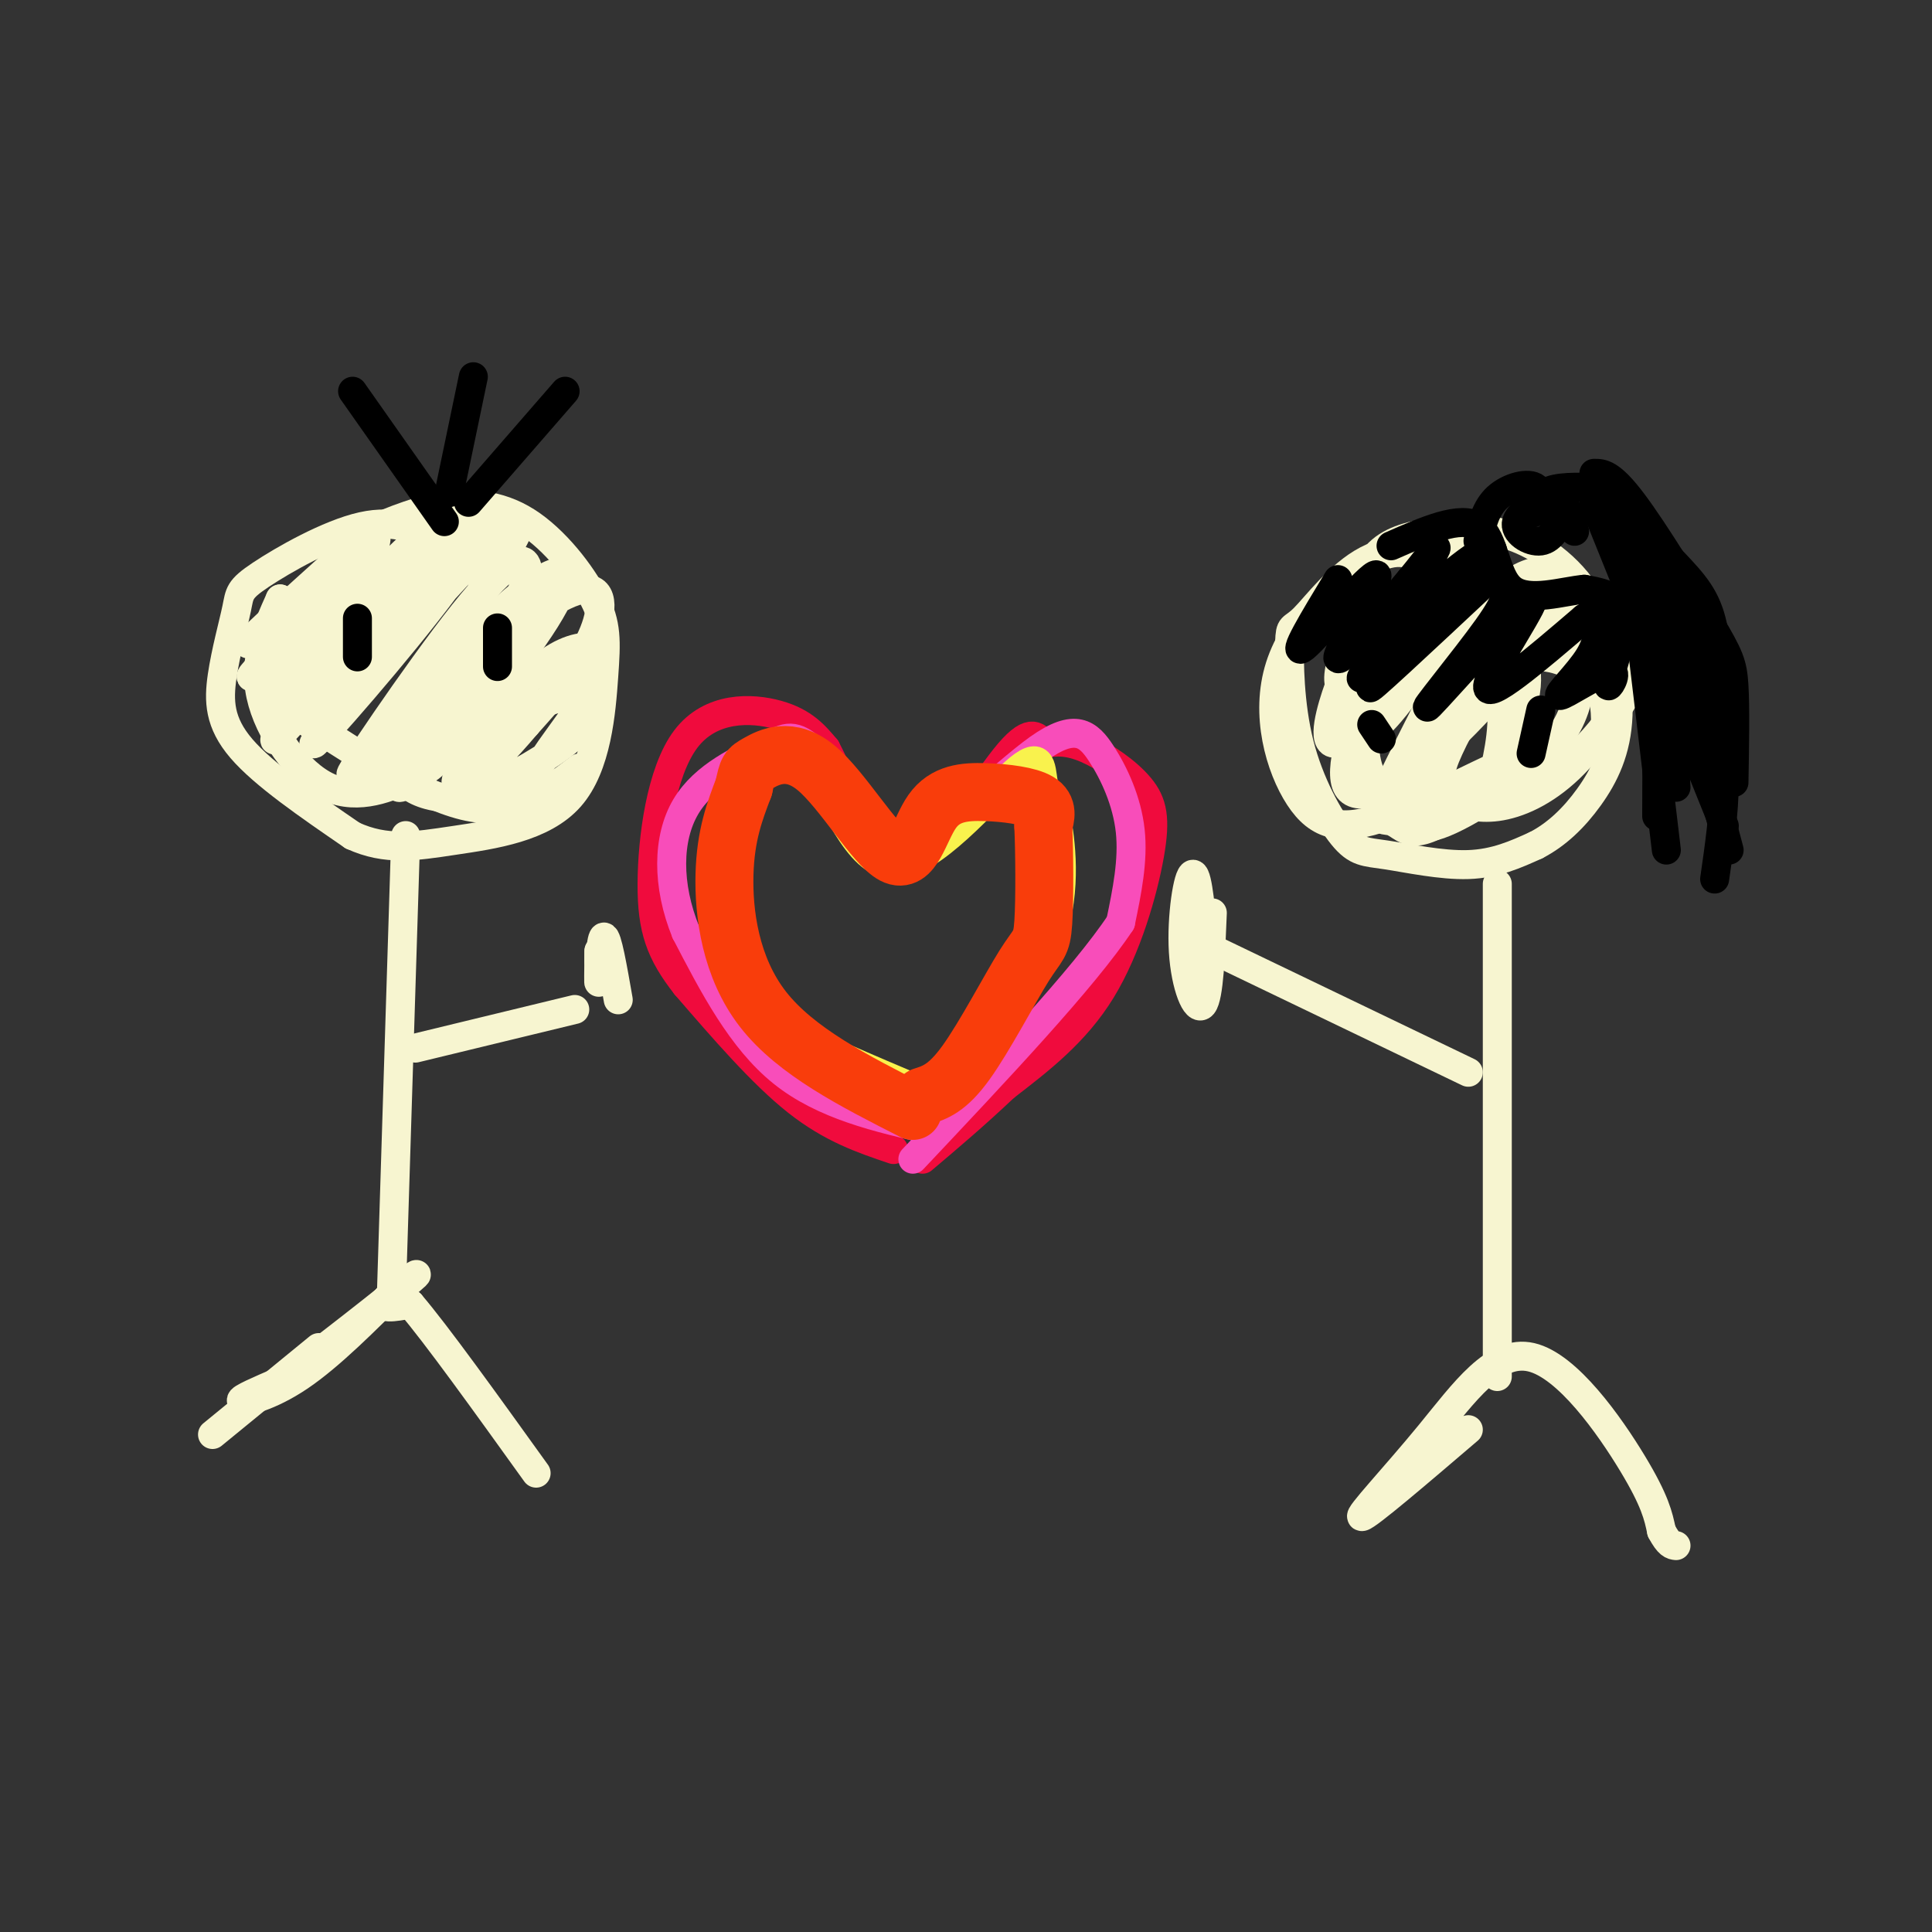 <svg viewBox='0 0 400 400' version='1.1' xmlns='http://www.w3.org/2000/svg' xmlns:xlink='http://www.w3.org/1999/xlink'><rect x="0" y="0" width="400" height="400" fill="#333333" stroke="none"/><g fill='none' stroke='rgb(247,245,208)' stroke-width='6' stroke-linecap='round' stroke-linejoin='round'><path d='M91,112c-4.513,-2.277 -9.026,-4.555 -16,-3c-6.974,1.555 -16.410,6.941 -21,10c-4.590,3.059 -4.333,3.789 -5,7c-0.667,3.211 -2.256,8.903 -3,14c-0.744,5.097 -0.641,9.599 4,15c4.641,5.401 13.821,11.700 23,18'/><path d='M73,173c6.969,3.203 12.890,2.211 21,1c8.110,-1.211 18.407,-2.641 24,-9c5.593,-6.359 6.482,-17.649 7,-25c0.518,-7.351 0.665,-10.764 -2,-16c-2.665,-5.236 -8.140,-12.294 -14,-16c-5.860,-3.706 -12.103,-4.059 -18,-3c-5.897,1.059 -11.449,3.529 -17,6'/><path d='M74,111c-3.667,1.667 -4.333,2.833 -5,4'/><path d='M87,112c-17.905,14.875 -35.810,29.750 -35,28c0.810,-1.750 20.333,-20.125 21,-22c0.667,-1.875 -17.524,12.750 -21,15c-3.476,2.250 7.762,-7.875 19,-18'/><path d='M71,115c3.114,-3.162 1.399,-2.067 3,-3c1.601,-0.933 6.519,-3.895 2,4c-4.519,7.895 -18.476,26.646 -20,29c-1.524,2.354 9.385,-11.689 20,-23c10.615,-11.311 20.935,-19.892 14,-10c-6.935,9.892 -31.124,38.255 -33,41c-1.876,2.745 18.562,-20.127 39,-43'/><path d='M96,110c7.105,-6.299 5.367,-0.545 -4,12c-9.367,12.545 -26.364,31.883 -27,32c-0.636,0.117 15.089,-18.986 27,-32c11.911,-13.014 20.006,-19.937 13,-8c-7.006,11.937 -29.115,42.736 -32,46c-2.885,3.264 13.454,-21.006 23,-33c9.546,-11.994 12.299,-11.713 13,-10c0.701,1.713 -0.649,4.856 -2,8'/><path d='M107,125c-7.150,9.858 -24.026,30.502 -29,35c-4.974,4.498 1.954,-7.152 11,-18c9.046,-10.848 20.211,-20.896 25,-23c4.789,-2.104 3.201,3.734 -5,15c-8.201,11.266 -23.015,27.958 -26,29c-2.985,1.042 5.860,-13.566 15,-24c9.140,-10.434 18.576,-16.694 23,-17c4.424,-0.306 3.835,5.341 1,11c-2.835,5.659 -7.918,11.329 -13,17'/><path d='M109,150c-4.488,5.327 -9.207,10.144 -12,12c-2.793,1.856 -3.660,0.753 -1,-4c2.660,-4.753 8.845,-13.154 14,-18c5.155,-4.846 9.278,-6.136 12,-6c2.722,0.136 4.043,1.697 2,6c-2.043,4.303 -7.451,11.349 -10,15c-2.549,3.651 -2.240,3.907 -6,6c-3.760,2.093 -11.588,6.022 -13,4c-1.412,-2.022 3.590,-9.996 10,-15c6.410,-5.004 14.226,-7.040 17,-6c2.774,1.040 0.507,5.154 -4,9c-4.507,3.846 -11.253,7.423 -18,11'/><path d='M100,164c-5.468,1.912 -10.138,1.190 -13,0c-2.862,-1.190 -3.915,-2.850 -5,-5c-1.085,-2.150 -2.203,-4.792 -1,-8c1.203,-3.208 4.727,-6.982 7,-6c2.273,0.982 3.294,6.719 3,10c-0.294,3.281 -1.904,4.106 -6,6c-4.096,1.894 -10.680,4.856 -17,2c-6.320,-2.856 -12.377,-11.530 -14,-19c-1.623,-7.470 1.189,-13.735 4,-20'/><path d='M58,124c-0.019,0.144 -2.067,10.502 -2,16c0.067,5.498 2.249,6.134 10,11c7.751,4.866 21.072,13.962 31,16c9.928,2.038 16.464,-2.981 23,-8'/><path d='M84,173c0.000,0.000 -3.000,96.000 -3,96'/><path d='M86,217c0.000,0.000 33.000,-8.000 33,-8'/><path d='M128,207c-1.156,-6.622 -2.311,-13.244 -3,-13c-0.689,0.244 -0.911,7.356 -1,9c-0.089,1.644 -0.044,-2.178 0,-6'/><path d='M124,197c0.000,-0.667 0.000,0.667 0,2'/><path d='M83,266c-7.356,7.378 -14.711,14.756 -21,19c-6.289,4.244 -11.511,5.356 -12,5c-0.489,-0.356 3.756,-2.178 8,-4'/><path d='M58,286c7.702,-5.595 22.958,-17.583 27,-21c4.042,-3.417 -3.131,1.738 -5,4c-1.869,2.262 1.565,1.631 5,1'/><path d='M85,270c5.167,6.000 15.583,20.500 26,35'/><path d='M66,279c0.000,0.000 -22.000,18.000 -22,18'/><path d='M302,114c-6.649,-0.493 -13.298,-0.986 -19,2c-5.702,2.986 -10.458,9.453 -13,12c-2.542,2.547 -2.871,1.176 -3,5c-0.129,3.824 -0.060,12.842 2,21c2.060,8.158 6.109,15.455 9,19c2.891,3.545 4.625,3.339 9,4c4.375,0.661 11.393,2.189 17,2c5.607,-0.189 9.804,-2.094 14,-4'/><path d='M318,175c4.251,-2.187 7.879,-5.656 11,-10c3.121,-4.344 5.736,-9.564 6,-17c0.264,-7.436 -1.821,-17.089 -6,-24c-4.179,-6.911 -10.450,-11.079 -16,-13c-5.550,-1.921 -10.379,-1.594 -15,-1c-4.621,0.594 -9.035,1.455 -12,4c-2.965,2.545 -4.483,6.772 -6,11'/><path d='M280,125c-1.720,7.768 -3.021,21.687 -1,26c2.021,4.313 7.362,-0.978 13,-9c5.638,-8.022 11.573,-18.773 10,-22c-1.573,-3.227 -10.654,1.069 -16,5c-5.346,3.931 -6.959,7.497 -8,11c-1.041,3.503 -1.511,6.943 1,7c2.511,0.057 8.003,-3.269 13,-8c4.997,-4.731 9.498,-10.865 14,-17'/><path d='M306,118c-4.858,5.750 -24.003,28.625 -24,30c0.003,1.375 19.154,-18.749 29,-26c9.846,-7.251 10.386,-1.629 12,0c1.614,1.629 4.301,-0.734 0,5c-4.301,5.734 -15.590,19.564 -25,28c-9.410,8.436 -16.941,11.478 -19,8c-2.059,-3.478 1.354,-13.476 4,-19c2.646,-5.524 4.524,-6.573 10,-9c5.476,-2.427 14.551,-6.230 19,-8c4.449,-1.770 4.271,-1.506 6,0c1.729,1.506 5.364,4.253 9,7'/><path d='M327,134c1.534,2.520 0.871,5.320 0,9c-0.871,3.680 -1.948,8.242 -8,14c-6.052,5.758 -17.080,12.713 -22,14c-4.920,1.287 -3.733,-3.095 -3,-7c0.733,-3.905 1.012,-7.334 4,-13c2.988,-5.666 8.687,-13.569 15,-17c6.313,-3.431 13.241,-2.391 18,-1c4.759,1.391 7.348,3.133 6,8c-1.348,4.867 -6.634,12.859 -12,18c-5.366,5.141 -10.812,7.432 -15,8c-4.188,0.568 -7.119,-0.588 -9,-1c-1.881,-0.412 -2.711,-0.080 -3,-4c-0.289,-3.920 -0.036,-12.092 2,-18c2.036,-5.908 5.856,-9.552 10,-12c4.144,-2.448 8.613,-3.699 13,-3c4.387,0.699 8.694,3.350 13,6'/><path d='M336,135c2.765,1.733 3.179,3.064 2,6c-1.179,2.936 -3.951,7.475 -8,12c-4.049,4.525 -9.376,9.034 -17,11c-7.624,1.966 -17.545,1.388 -23,0c-5.455,-1.388 -6.444,-3.587 -7,-6c-0.556,-2.413 -0.677,-5.040 -1,-8c-0.323,-2.960 -0.846,-6.253 1,-10c1.846,-3.747 6.063,-7.949 11,-10c4.937,-2.051 10.594,-1.952 15,0c4.406,1.952 7.562,5.755 7,12c-0.562,6.245 -4.841,14.932 -8,19c-3.159,4.068 -5.197,3.518 -9,4c-3.803,0.482 -9.372,1.995 -13,-1c-3.628,-2.995 -5.314,-10.497 -7,-18'/><path d='M279,146c-0.655,-5.444 1.207,-10.056 1,-10c-0.207,0.056 -2.485,4.778 -4,10c-1.515,5.222 -2.268,10.942 4,6c6.268,-4.942 19.555,-20.548 21,-19c1.445,1.548 -8.953,20.250 -13,29c-4.047,8.750 -1.743,7.548 0,8c1.743,0.452 2.927,2.558 6,2c3.073,-0.558 8.037,-3.779 13,-7'/><path d='M307,165c4.979,-3.596 10.926,-9.087 7,-8c-3.926,1.087 -17.724,8.750 -27,12c-9.276,3.250 -14.029,2.085 -18,-4c-3.971,-6.085 -7.159,-17.090 -4,-27c3.159,-9.910 12.667,-18.724 19,-22c6.333,-3.276 9.491,-1.012 13,2c3.509,3.012 7.368,6.772 10,12c2.632,5.228 4.038,11.922 4,18c-0.038,6.078 -1.519,11.539 -3,17'/><path d='M308,165c-2.135,2.392 -5.973,-0.130 -8,-2c-2.027,-1.870 -2.245,-3.090 0,-8c2.245,-4.910 6.952,-13.512 12,-17c5.048,-3.488 10.436,-1.862 14,0c3.564,1.862 5.304,3.961 6,7c0.696,3.039 0.348,7.020 0,11'/><path d='M310,183c0.000,0.000 0.000,102.000 0,102'/><path d='M304,222c0.000,0.000 -52.000,-25.000 -52,-25'/><path d='M251,189c-0.348,8.691 -0.695,17.381 -2,19c-1.305,1.619 -3.566,-3.834 -4,-11c-0.434,-7.166 0.960,-16.045 2,-16c1.040,0.045 1.726,9.013 2,12c0.274,2.987 0.137,-0.006 0,-3'/><path d='M304,296c-10.405,8.895 -20.810,17.789 -22,18c-1.190,0.211 6.836,-8.263 14,-17c7.164,-8.737 13.467,-17.737 21,-16c7.533,1.737 16.295,14.211 21,22c4.705,7.789 5.352,10.895 6,14'/><path d='M344,317c1.500,2.833 2.250,2.917 3,3'/></g>
<g fill='none' stroke='rgb(0,0,0)' stroke-width='6' stroke-linecap='round' stroke-linejoin='round'><path d='M277,120c-4.982,8.214 -9.964,16.429 -7,14c2.964,-2.429 13.875,-15.500 15,-15c1.125,0.500 -7.536,14.571 -8,17c-0.464,2.429 7.268,-6.786 15,-16'/><path d='M292,120c4.198,-5.029 7.194,-9.600 4,-4c-3.194,5.600 -12.577,21.371 -14,24c-1.423,2.629 5.113,-7.883 13,-16c7.887,-8.117 17.123,-13.839 13,-8c-4.123,5.839 -21.607,23.240 -24,26c-2.393,2.760 10.303,-9.120 23,-21'/><path d='M307,121c4.209,-3.855 3.231,-2.994 3,-2c-0.231,0.994 0.284,2.121 1,3c0.716,0.879 1.631,1.512 -3,8c-4.631,6.488 -14.808,18.832 -12,16c2.808,-2.832 18.602,-20.839 21,-22c2.398,-1.161 -8.601,14.526 -9,18c-0.399,3.474 9.800,-5.263 20,-14'/><path d='M328,128c3.753,-2.494 3.136,-1.729 3,0c-0.136,1.729 0.208,4.424 -2,8c-2.208,3.576 -6.968,8.034 -6,8c0.968,-0.034 7.666,-4.562 10,-5c2.334,-0.438 0.306,3.212 0,3c-0.306,-0.212 1.110,-4.288 2,-8c0.890,-3.712 1.254,-7.061 0,-9c-1.254,-1.939 -4.127,-2.470 -7,-3'/><path d='M328,122c-4.274,0.357 -11.458,2.750 -15,0c-3.542,-2.750 -3.440,-10.643 -7,-13c-3.560,-2.357 -10.780,0.821 -18,4'/><path d='M306,112c0.786,-3.396 1.573,-6.791 4,-9c2.427,-2.209 6.496,-3.231 8,-2c1.504,1.231 0.443,4.716 0,5c-0.443,0.284 -0.270,-2.633 2,-4c2.270,-1.367 6.635,-1.183 11,-1'/><path d='M324,106c-1.333,2.833 -2.667,5.667 -5,6c-2.333,0.333 -5.667,-1.833 -5,-4c0.667,-2.167 5.333,-4.333 8,-4c2.667,0.333 3.333,3.167 4,6'/><path d='M330,104c4.417,0.583 8.833,1.167 11,12c2.167,10.833 2.083,31.917 2,53'/><path d='M333,102c3.833,5.917 7.667,11.833 10,22c2.333,10.167 3.167,24.583 4,39'/><path d='M334,104c5.133,4.978 10.267,9.956 14,14c3.733,4.044 6.067,7.156 7,14c0.933,6.844 0.467,17.422 0,28'/><path d='M330,98c1.720,-0.024 3.440,-0.048 8,6c4.560,6.048 11.958,18.167 16,25c4.042,6.833 4.726,8.381 5,13c0.274,4.619 0.137,12.310 0,20'/><path d='M339,111c5.422,10.778 10.844,21.556 14,30c3.156,8.444 4.044,14.556 4,21c-0.044,6.444 -1.022,13.222 -2,20'/><path d='M340,134c0.000,0.000 5.000,42.000 5,42'/><path d='M341,112c0.000,0.000 17.000,64.000 17,64'/><path d='M330,104c0.000,0.000 27.000,67.000 27,67'/><path d='M73,81c0.000,0.000 19.000,27.000 19,27'/><path d='M98,78c0.000,0.000 -5.000,24.000 -5,24'/><path d='M117,81c0.000,0.000 -20.000,23.000 -20,23'/><path d='M74,128c0.000,0.000 0.000,8.000 0,8'/><path d='M103,130c0.000,0.000 0.000,8.000 0,8'/><path d='M284,150c0.000,0.000 2.000,3.000 2,3'/><path d='M319,147c0.000,0.000 -2.000,9.000 -2,9'/></g>
<g fill='none' stroke='rgb(240,11,61)' stroke-width='6' stroke-linecap='round' stroke-linejoin='round'><path d='M185,238c-6.417,-2.167 -12.833,-4.333 -20,-10c-7.167,-5.667 -15.083,-14.833 -23,-24'/><path d='M142,204c-5.297,-6.753 -7.038,-11.635 -7,-21c0.038,-9.365 1.856,-23.214 7,-30c5.144,-6.786 13.612,-6.510 19,-5c5.388,1.510 7.694,4.255 10,7'/><path d='M171,155c4.012,7.500 9.042,22.750 16,23c6.958,0.250 15.845,-14.500 21,-21c5.155,-6.500 6.577,-4.750 8,-3'/><path d='M216,154c2.667,-0.598 5.333,-0.594 9,1c3.667,1.594 8.333,4.778 11,8c2.667,3.222 3.333,6.483 2,14c-1.333,7.517 -4.667,19.291 -10,28c-5.333,8.709 -12.667,14.355 -20,20'/><path d='M208,225c-6.167,5.833 -11.583,10.417 -17,15'/></g>
<g fill='none' stroke='rgb(248,77,186)' stroke-width='6' stroke-linecap='round' stroke-linejoin='round'><path d='M193,234c-11.250,-2.583 -22.500,-5.167 -31,-12c-8.500,-6.833 -14.250,-17.917 -20,-29'/><path d='M142,193c-3.962,-9.711 -3.866,-19.490 0,-26c3.866,-6.510 11.502,-9.753 16,-12c4.498,-2.247 5.856,-3.499 10,0c4.144,3.499 11.072,11.750 18,20'/><path d='M186,175c8.667,-1.301 21.333,-14.555 29,-20c7.667,-5.445 10.333,-3.081 13,1c2.667,4.081 5.333,9.880 6,16c0.667,6.120 -0.667,12.560 -2,19'/><path d='M232,191c-7.500,11.333 -25.250,30.167 -43,49'/></g>
<g fill='none' stroke='rgb(249,242,77)' stroke-width='6' stroke-linecap='round' stroke-linejoin='round'><path d='M191,226c-11.565,-4.899 -23.131,-9.798 -29,-13c-5.869,-3.202 -6.042,-4.708 -8,-10c-1.958,-5.292 -5.702,-14.369 -6,-22c-0.298,-7.631 2.851,-13.815 6,-20'/><path d='M154,161c3.450,-5.070 9.076,-7.745 14,-2c4.924,5.745 9.144,19.911 17,20c7.856,0.089 19.346,-13.899 25,-19c5.654,-5.101 5.473,-1.315 6,2c0.527,3.315 1.764,6.157 3,9'/><path d='M219,171c0.956,6.067 1.844,16.733 -3,27c-4.844,10.267 -15.422,20.133 -26,30'/></g>
<g fill='none' stroke='rgb(249,61,11)' stroke-width='12' stroke-linecap='round' stroke-linejoin='round'><path d='M189,230c-12.111,-6.156 -24.222,-12.311 -31,-21c-6.778,-8.689 -8.222,-19.911 -8,-28c0.222,-8.089 2.111,-13.044 4,-18'/><path d='M154,163c0.805,-3.651 0.817,-3.778 3,-5c2.183,-1.222 6.537,-3.539 12,1c5.463,4.539 12.036,15.935 16,18c3.964,2.065 5.320,-5.199 8,-9c2.680,-3.801 6.683,-4.139 11,-4c4.317,0.139 8.948,0.754 11,2c2.052,1.246 1.526,3.123 1,5'/><path d='M216,171c0.234,5.054 0.321,15.190 0,20c-0.321,4.810 -1.048,4.295 -4,9c-2.952,4.705 -8.129,14.630 -12,20c-3.871,5.370 -6.435,6.185 -9,7'/></g>
</svg>